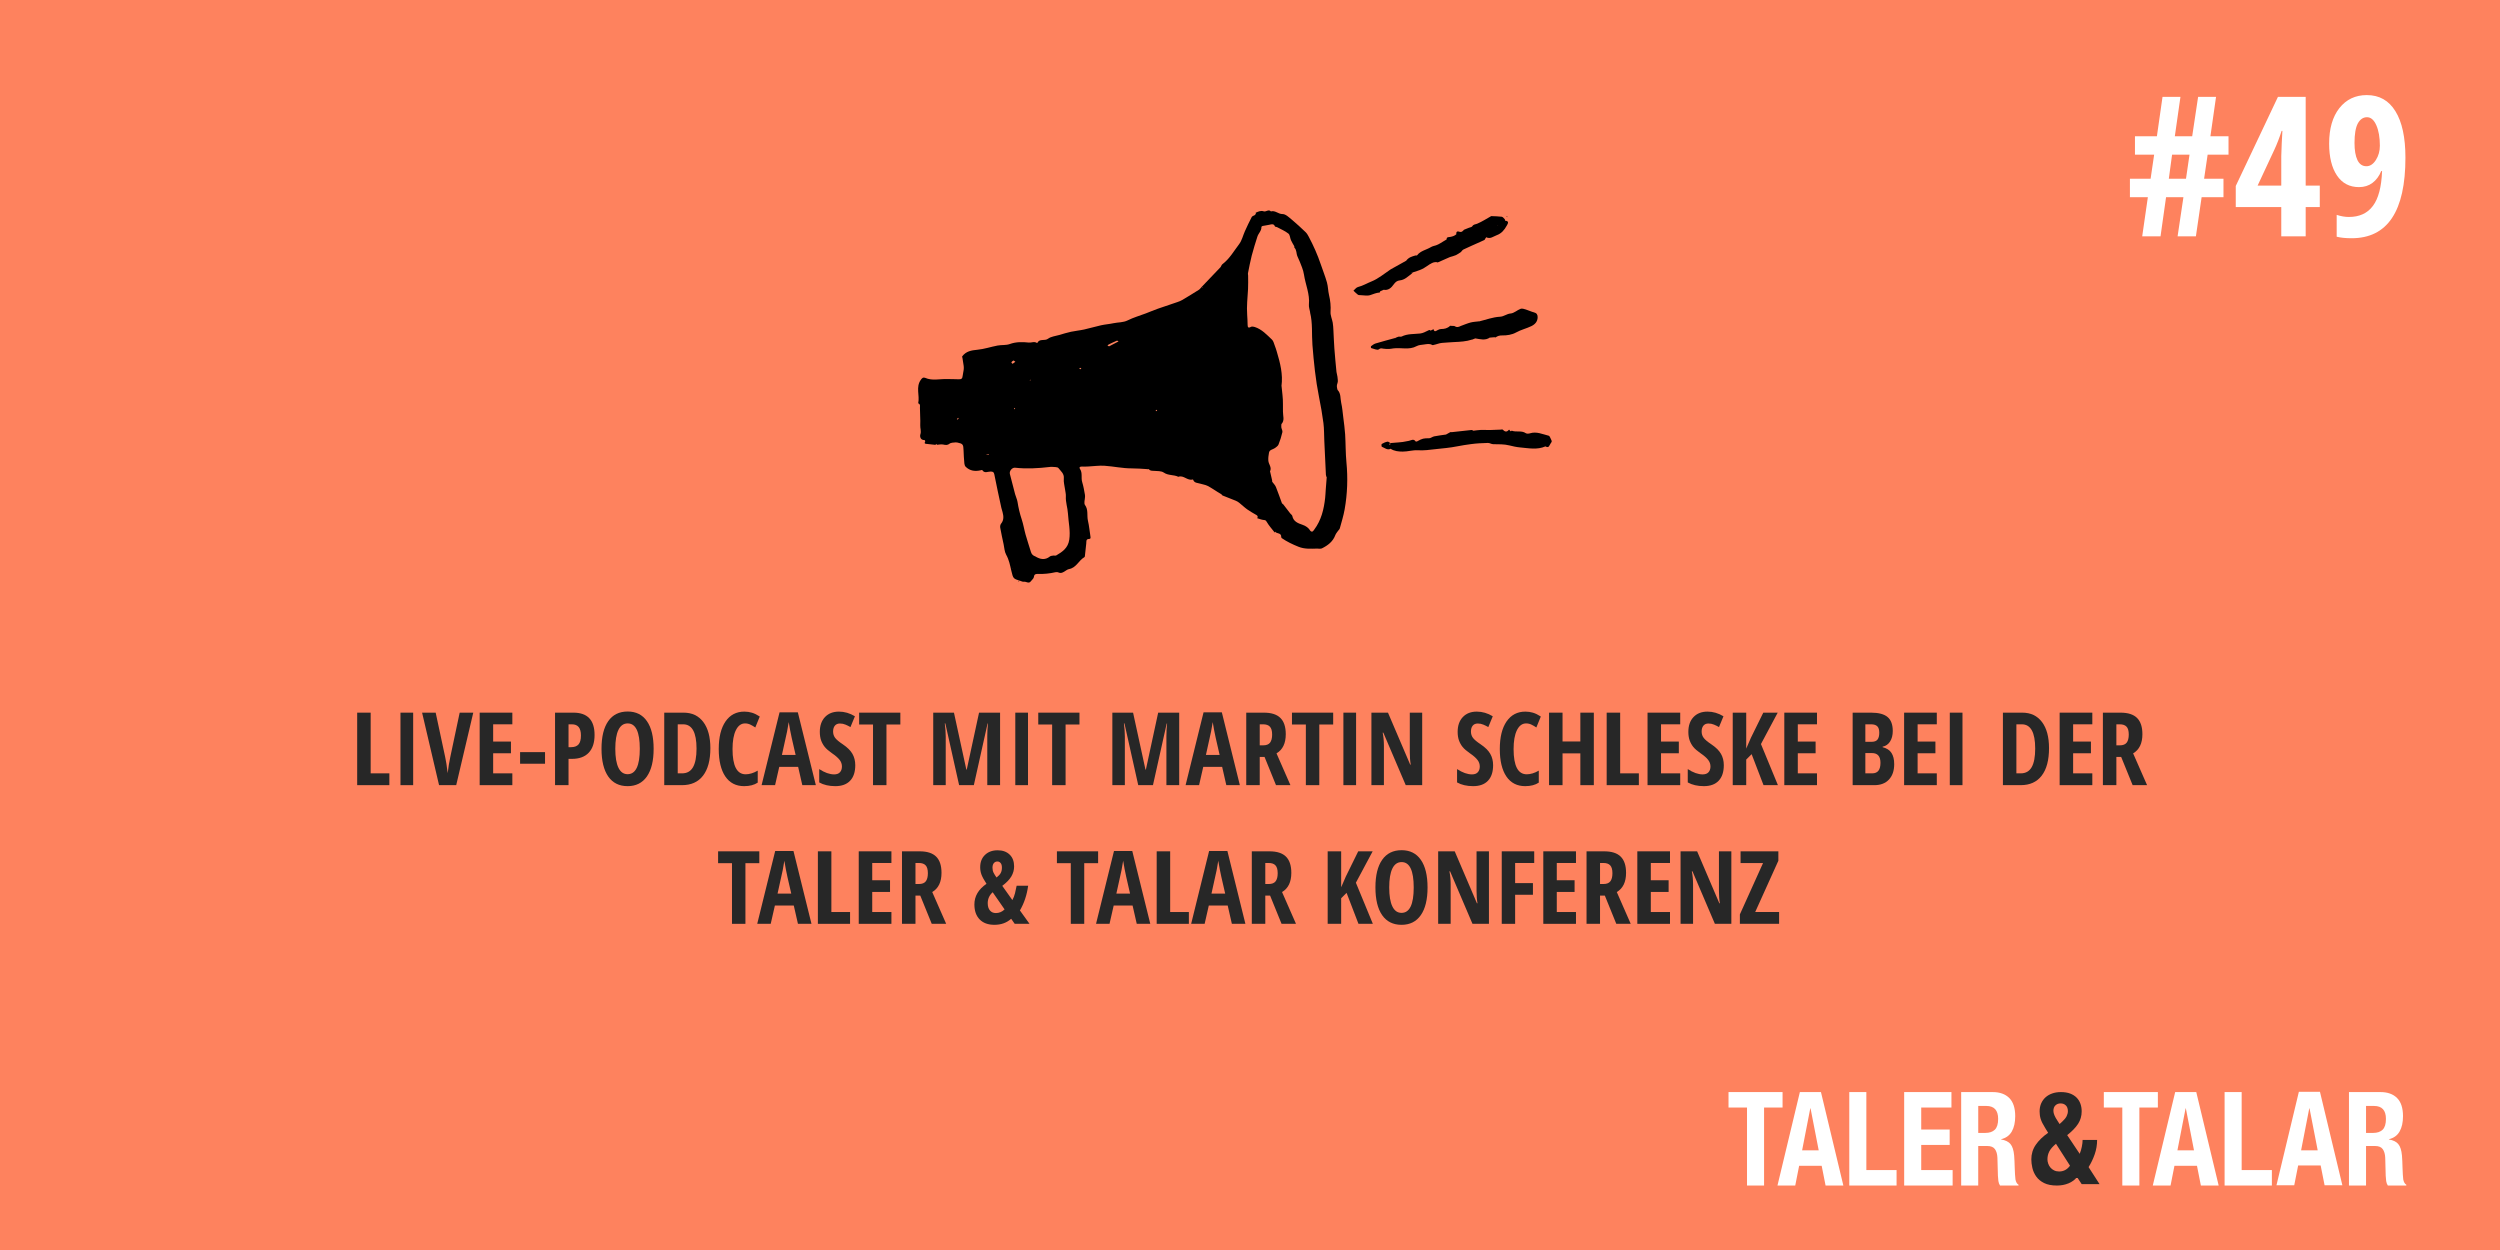 <svg width="1280" height="640" viewBox="0 0 1280 640" fill="none" xmlns="http://www.w3.org/2000/svg">
<rect width="1280" height="640" fill="#FE825E"/>
<g clip-path="url(#clip0_911_81)">
<mask id="mask0_911_81" style="mask-type:luminance" maskUnits="userSpaceOnUse" x="453" y="62" width="374" height="276">
<path d="M453 62H826.627V337.404H453V62Z" fill="white"/>
</mask>
<g mask="url(#mask0_911_81)">
<path d="M527.838 297.56C527.705 297.509 527.571 297.459 527.437 297.409C527.554 297.477 527.671 297.547 527.787 297.616C528.335 296.885 529.257 296.2 529.351 295.416C529.534 293.896 530.373 293.828 531.499 293.86C534.474 293.945 537.41 293.663 540.314 292.988C540.821 292.869 541.47 292.883 541.922 293.103C543.041 293.649 543.933 293.229 544.859 292.697C545.679 292.227 546.469 291.52 547.35 291.365C551.061 290.715 552.279 286.948 555.163 285.3C555.305 285.22 555.427 284.999 555.447 284.829C555.705 282.617 555.973 280.405 556.169 278.187C556.259 277.165 555.966 275.988 557.573 275.949C558.366 275.931 558.435 275.5 558.322 274.812C557.877 272.081 557.665 269.299 557.027 266.616C556.39 263.933 557.362 260.969 555.461 258.489C555.058 257.963 555.317 256.929 555.271 256.129C555.235 256.279 555.199 256.428 555.163 256.576C555.221 256.447 555.279 256.316 555.338 256.187C555.402 255.251 555.645 254.285 555.495 253.385C555.13 251.167 554.721 248.937 554.071 246.789C553.409 244.597 554.365 242.197 552.953 240.091C552.333 239.167 553.082 238.82 554.069 238.881C555.157 238.949 556.257 238.885 557.349 238.833C560.057 238.704 562.779 238.287 565.465 238.463C570.123 238.769 574.758 239.824 579.401 239.807C582.143 239.797 584.83 240.043 587.541 240.204L587.529 240.255C587.763 240.239 587.998 240.221 588.231 240.205L588.206 240.153C588.787 241.133 589.723 240.993 590.682 241.071C592.443 241.213 594.55 241.049 595.857 241.957C598.198 243.581 600.969 242.949 603.294 244.12C606.031 243.092 607.993 246.324 610.702 245.475C610.747 245.46 610.874 245.567 610.898 245.639C611.491 247.385 613.166 247.197 614.483 247.624C615.745 248.032 617.126 248.181 618.286 248.773C620.153 249.725 621.881 250.948 623.667 252.056L623.613 252.007C624.219 252.373 624.826 252.741 625.431 253.108L625.375 253.056C625.558 253.273 625.698 253.595 625.931 253.689C628.165 254.593 630.422 255.437 632.651 256.349C633.295 256.613 633.923 256.977 634.469 257.411C635.857 258.515 637.129 259.776 638.569 260.801C640.085 261.881 641.734 262.779 643.345 263.723C644.133 264.185 644.018 264.756 643.665 265.403L643.729 265.332C644.825 265.649 645.906 266.132 647.022 266.231C647.835 266.303 648.091 266.373 648.569 267.204C649.693 269.164 651.274 270.863 652.671 272.667L652.633 272.723C652.707 272.552 652.783 272.383 652.858 272.212C653.647 273.395 656.089 272.657 655.981 274.903C655.97 275.112 656.117 275.416 656.289 275.536C658.953 277.381 661.846 278.741 664.862 279.951C667.987 281.204 671.135 280.947 674.322 280.876C675.159 280.857 676.129 281.103 676.811 280.767C679.831 279.276 682.449 277.32 683.69 273.969C683.97 273.215 684.549 272.569 685.011 271.888C685.323 271.425 685.841 271.035 685.978 270.533C686.866 267.289 687.885 264.061 688.466 260.759C689.87 252.791 690.149 244.771 689.373 236.689C688.918 231.953 689.007 227.168 688.714 222.413C688.535 219.516 688.117 216.632 687.762 213.747C687.453 211.231 687.253 208.683 686.69 206.221C686.182 203.988 686.653 201.436 684.786 199.587L684.766 199.757L684.822 199.653C684.515 198.515 684.241 197.48 684.773 196.212C685.171 195.263 684.875 193.991 684.773 192.873C684.697 192.039 684.353 191.229 684.271 190.395C683.882 186.399 683.494 182.401 683.195 178.399C682.965 175.305 682.881 172.203 682.705 169.105C682.63 167.803 682.578 166.487 682.354 165.205C682.026 163.347 681.121 161.487 681.237 159.676C681.429 156.703 681.139 153.876 680.453 151.007C679.953 148.915 679.981 146.687 679.401 144.625C678.518 141.493 677.291 138.46 676.247 135.373C674.586 130.457 672.49 125.731 670.05 121.157C669.615 120.341 669.129 119.493 668.47 118.865C666.162 116.667 663.837 114.473 661.379 112.445C659.946 111.265 658.238 109.581 656.673 109.6C654.442 109.629 652.897 107.585 650.705 108.244C649.483 106.949 648.223 108.62 647.005 108.199C645.545 107.695 644.297 108.303 643.03 108.871L642.93 108.831C642.95 109.065 642.971 109.299 642.991 109.533L643.035 109.463C642.834 109.689 642.634 109.917 642.434 110.144L642.495 110.117C641.945 110.441 641.137 110.631 640.885 111.112C639.635 113.493 638.499 115.937 637.389 118.389C636.389 120.596 635.862 123.139 634.434 125.004C631.741 128.528 629.545 132.509 625.893 135.257C625.473 135.573 625.286 136.196 624.991 136.677L625.021 136.744L625.067 136.625C621.794 140.053 618.521 143.481 615.247 146.909C615.407 147.036 615.567 147.163 615.727 147.289C615.669 147.347 615.61 147.405 615.551 147.463C615.469 147.26 615.385 147.057 615.302 146.855C614.803 147.376 614.383 148.023 613.793 148.397C610.993 150.175 608.159 151.899 605.307 153.591C604.549 154.041 603.699 154.363 602.861 154.652C599.538 155.797 596.189 156.871 592.875 158.043C590.775 158.787 588.726 159.675 586.641 160.467C583.554 161.639 580.337 162.547 577.399 164.015C575.022 165.204 572.522 164.964 570.105 165.485C568.014 165.937 565.854 166.08 563.765 166.54C560.837 167.184 557.962 168.068 555.034 168.713C552.83 169.199 550.559 169.385 548.353 169.864C546.277 170.315 544.239 170.948 542.197 171.547C540.294 172.104 538.086 172.297 536.599 173.424C534.875 174.732 532.25 173.201 531.122 175.564C531.105 175.601 530.923 175.612 530.862 175.571C529.518 174.665 528.103 175.545 526.761 175.397C523.431 175.033 520.235 174.981 516.974 176.159C515.074 176.844 512.838 176.527 510.801 176.909C507.313 177.564 503.894 178.751 500.387 179.077C497.338 179.361 494.65 179.832 492.707 182.387L492.645 182.368C492.657 182.595 492.669 182.823 492.682 183.051L492.741 183.024C492.97 184.489 493.231 185.952 493.417 187.424C493.497 188.061 493.479 188.725 493.403 189.365C493.293 190.287 493.033 191.193 492.935 192.116C492.741 193.977 492.323 194.285 490.383 194.179C488.529 194.077 486.665 194.137 484.807 194.079C481.098 193.96 477.331 195.061 473.686 193.459C472.702 193.027 472.111 193.54 471.438 194.497C468.787 198.263 470.963 202.459 470.137 206.357C470.122 206.425 470.205 206.563 470.275 206.593C471.311 207.053 471.01 207.868 471.006 208.739C470.995 211.74 471.303 214.749 471.167 217.741C471.097 219.288 471.779 220.743 471.221 222.419C470.905 223.367 471.174 225.424 473.37 225.309C473.479 225.304 473.789 225.892 473.707 226.033C473.005 227.261 473.838 227.223 474.658 227.297C476.131 227.433 477.601 227.619 479.073 227.783L478.986 227.695C479.13 227.549 479.273 227.403 479.417 227.257C479.499 227.392 479.582 227.525 479.665 227.66L479.586 227.757C480.703 227.685 481.875 227.369 482.922 227.604C484.165 227.883 485.163 228.024 486.226 227.129C486.681 226.745 487.459 226.745 488.091 226.569L488.071 226.615C488.302 226.605 488.533 226.596 488.763 226.585L488.738 226.521C489.209 226.533 489.693 226.479 490.146 226.571C492.99 227.155 493.249 227.547 493.337 230.543C493.402 232.789 493.554 235.035 493.753 237.272C493.806 237.863 494.018 238.58 494.418 238.975C496.522 241.051 499.099 241.44 501.901 240.831C502.245 240.756 502.834 240.555 502.902 240.664C504.074 242.547 505.801 241.384 507.257 241.433C508.379 241.472 508.857 241.659 509.099 242.916C510.206 248.639 511.473 254.331 512.698 260.031C512.855 260.764 513.117 261.473 513.31 262.199C513.859 264.277 514.058 266.275 512.542 268.136C512.15 268.617 511.997 269.509 512.109 270.147C512.615 273.005 513.245 275.843 513.853 278.683C514.238 280.477 514.295 282.469 515.158 284.004C516.634 286.631 517.159 289.447 517.815 292.283C518.729 296.228 518.842 296.296 522.145 297.345L522.093 297.288C522.806 297.495 523.566 297.967 524.223 297.852C525.431 297.64 526.774 299.092 527.838 297.56ZM686.331 250.836C686.294 250.883 686.257 250.929 686.218 250.976C686.241 250.955 686.262 250.933 686.283 250.911L686.47 250.869L686.331 250.836ZM473.434 208.479C473.383 208.635 473.334 208.791 473.283 208.948C473.363 208.817 473.443 208.688 473.522 208.557L473.575 208.404L473.434 208.479ZM472.115 206.753L472.098 206.893C472.147 206.937 472.198 206.98 472.247 207.023C472.222 206.989 472.195 206.957 472.169 206.924L472.115 206.753ZM529.287 185.159L529.415 185.028C529.59 184.824 529.766 184.621 529.941 184.417C529.97 184.355 529.999 184.292 530.029 184.229C529.981 184.271 529.934 184.312 529.886 184.353C529.718 184.568 529.55 184.783 529.381 184.996L529.287 185.159ZM504.373 233.207L504.434 233.073C505.027 232.869 505.621 232.665 506.214 232.461C506.229 232.593 506.242 232.725 506.257 232.857C505.647 232.904 505.038 232.951 504.429 232.997L504.373 233.207ZM572.782 174.764C571.177 175.612 569.582 176.484 567.95 177.279C567.746 177.379 567.347 177.079 567.038 176.964C567.227 176.767 567.381 176.497 567.611 176.384C569.011 175.699 570.418 175.021 571.854 174.419C572.055 174.335 572.434 174.676 572.73 174.82L572.879 174.915L572.782 174.764ZM529.99 285.009L530.155 284.907C528.991 284.545 528.207 283.84 527.843 282.625C526.957 279.665 525.95 276.739 525.111 273.764C524.371 271.147 523.966 268.424 523.098 265.853C522.117 262.947 521.451 260.004 520.973 256.985C520.757 255.624 520.087 254.341 519.727 252.996C518.809 249.564 517.963 246.112 517.057 242.676C516.673 241.216 518.181 239.305 519.71 239.472C525.63 240.121 531.525 239.788 537.415 239.096C537.791 239.052 538.181 238.977 538.55 239.027C539.718 239.185 541.421 238.987 541.935 239.668C543.11 241.22 544.946 242.485 544.674 245.008C544.481 246.809 545.065 248.695 545.301 250.543C545.454 251.737 545.79 252.943 545.718 254.123C545.535 257.123 546.626 259.937 546.789 262.891C547.037 267.372 548.139 271.757 547.459 276.352C546.833 280.584 543.967 282.532 540.777 284.389C540.429 284.592 539.857 284.372 539.403 284.444C538.774 284.543 538.015 284.552 537.562 284.913C535.033 286.928 532.575 286.388 530.09 284.897L529.99 285.009ZM656.153 197.631C656.111 197.676 656.07 197.72 656.029 197.765C656.057 197.745 656.086 197.724 656.114 197.704C656.95 191.619 655.446 185.848 653.738 180.108C653.415 179.025 653.071 177.944 652.661 176.893C652.254 175.852 651.998 174.587 651.245 173.879C648.583 171.38 646.078 168.6 642.447 167.424C641.841 167.228 640.989 167.063 640.51 167.337C639.094 168.144 638.805 167.58 638.777 166.271C638.739 164.589 638.682 162.905 638.557 161.228C638.226 156.823 638.742 152.452 638.994 148.068C639.127 145.733 639.037 143.387 639.035 141.044C639.035 140.679 638.879 140.295 638.949 139.949C639.565 136.923 640.109 133.875 640.882 130.888C641.733 127.603 642.77 124.364 643.793 121.125C644.325 119.445 645.929 118.205 645.845 116.24C645.837 116.061 646.202 115.747 646.435 115.699C647.607 115.455 648.807 115.335 649.973 115.064C651.117 114.797 652.191 114.435 652.785 115.953C652.865 116.161 653.49 116.109 653.809 116.279C655.794 117.341 657.922 118.231 659.669 119.601C660.485 120.241 660.483 121.864 660.982 122.984C661.459 124.057 662.103 125.055 662.674 126.087C662.685 126.313 662.695 126.541 662.705 126.769C664.001 128.003 663.625 129.827 664.303 131.292C665.169 133.156 665.951 135.065 666.665 136.993C667.101 138.171 667.461 139.401 667.645 140.64C668.405 145.728 670.694 150.548 670.166 155.876C670.031 157.224 670.583 158.64 670.821 160.024L670.785 159.917L670.747 159.973C672.153 165.447 671.531 171.073 671.969 176.621C672.673 185.551 673.567 194.439 675.331 203.233C676.217 207.653 677.015 212.1 677.59 216.568C677.979 219.599 677.906 222.689 678.046 225.752C678.31 231.536 678.567 237.321 678.863 243.104C678.89 243.631 679.179 244.144 679.347 244.663L679.205 244.584L679.255 244.631C679.093 246.693 678.926 248.755 678.77 250.817C678.667 252.189 678.627 253.568 678.478 254.935C677.835 260.765 676.486 266.363 672.882 271.172C672.399 271.815 671.917 272.739 670.895 271.796L670.795 271.928L670.946 271.844C670.001 270.232 668.646 269.292 666.83 268.673C664.585 267.909 662.221 267.037 661.662 264.165C661.57 263.689 660.954 263.327 660.611 262.888C659.414 261.351 658.23 259.803 657.042 258.26L657.101 258.311C656.83 258.059 656.425 257.856 656.309 257.545C655.278 254.812 654.371 252.028 653.265 249.327C652.862 248.345 652.013 247.545 651.367 246.661C651.355 246.425 651.343 246.189 651.33 245.953C650.998 244.511 650.666 243.069 650.331 241.628C650.31 241.536 650.21 241.423 650.238 241.367C651.305 239.32 649.535 237.727 649.39 235.896C649.282 234.527 649.477 233.105 649.733 231.744C650.023 230.191 651.666 230.179 652.69 229.451C653.414 228.936 654.295 228.353 654.601 227.597C655.426 225.548 656.086 223.415 656.586 221.261C656.753 220.544 656.174 219.676 656.046 218.86C655.958 218.295 656.059 217.7 656.077 217.119L656.057 217.176C657.902 215.245 656.826 212.881 656.874 210.735C656.903 209.457 656.839 208.173 656.865 206.879C656.929 203.801 656.426 200.713 656.153 197.631ZM519.862 185.219C519.245 185.688 518.847 186.033 518.394 186.279C518.345 186.305 517.749 185.596 517.809 185.508C518.073 185.131 518.449 184.78 518.863 184.587C519.017 184.516 519.383 184.903 519.862 185.219ZM592.079 209.776C592.262 209.944 592.37 210.043 592.478 210.143C592.353 210.265 592.245 210.445 592.095 210.493C591.973 210.533 591.798 210.417 591.647 210.371C591.787 210.177 591.927 209.985 592.079 209.776ZM490.274 214.849C490.139 214.748 490.027 214.665 489.915 214.583C490.129 214.36 490.342 214.139 490.555 213.916C490.655 214.045 490.863 214.257 490.838 214.291C490.678 214.5 490.466 214.669 490.274 214.849ZM553.002 188.309C553.201 188.401 553.426 188.505 553.651 188.611C553.489 188.768 553.325 189.055 553.163 189.052C552.967 189.049 552.774 188.805 552.578 188.665C552.702 188.561 552.825 188.459 553.002 188.309ZM519.481 208.823C519.578 208.949 519.749 209.075 519.75 209.201C519.751 209.323 519.574 209.444 519.475 209.565C519.379 209.441 519.207 209.316 519.209 209.195C519.21 209.069 519.382 208.947 519.481 208.823ZM527.807 194.599C527.661 194.664 527.519 194.745 527.366 194.784C527.326 194.793 527.253 194.672 527.194 194.611C527.338 194.547 527.478 194.467 527.629 194.431C527.673 194.421 527.747 194.54 527.807 194.599ZM518.642 290.809L518.63 290.992L518.455 290.888L518.642 290.809Z" fill="black"/>
<path d="M711.987 137.937C708.77 140.076 705.734 142.701 702.215 144.098C699.913 145.012 697.739 146.361 695.266 146.958C694.402 147.168 693.73 148.176 692.969 148.82C693.711 149.512 694.41 150.265 695.219 150.869C695.557 151.121 696.13 151.112 696.599 151.124C698.289 151.168 700.126 151.59 701.631 151.073C703.205 150.532 704.698 149.889 706.381 149.773C706.502 149.765 706.591 149.308 706.695 149.06L706.646 148.961L706.685 149.14C707.249 148.892 707.814 148.644 708.379 148.396L708.455 148.221L708.346 148.346C710.849 148.858 712.395 147.284 713.603 145.577C714.445 144.388 715.365 143.689 716.709 143.556C719.25 143.305 720.882 141.508 722.775 140.146L722.867 140.174C722.849 139.95 722.829 139.726 722.81 139.501L722.738 139.553C722.977 139.549 723.214 139.545 723.453 139.54L723.414 139.449C724.971 138.904 726.593 138.493 728.066 137.776C729.55 137.053 730.885 136.025 732.286 135.13L732.169 135.026L732.285 135.186C733.457 134.441 734.677 133.913 736.107 134.353L736.043 134.402C738.145 133.474 740.246 132.548 742.349 131.621L742.31 131.629C743.359 131.302 744.449 131.066 745.445 130.621C746.343 130.22 747.138 129.586 747.979 129.056L747.873 129.068L747.931 129.124C748.375 128.656 748.735 128.009 749.279 127.749C752.126 126.394 755.021 125.14 757.897 123.846C758.649 123.508 759.395 123.158 760.143 122.813L760.111 122.757C760.395 122.309 760.887 121.45 760.933 121.473C763.039 122.54 764.579 121.053 766.338 120.414C768.785 119.528 770.265 117.702 771.43 115.572C771.962 114.601 772.985 113.186 770.609 112.986C770.538 112.98 770.599 112.402 770.443 112.244C769.966 111.76 769.455 111.048 768.883 110.969C767.122 110.726 765.327 110.738 763.545 110.652L763.605 110.586C761.189 111.938 758.849 113.474 756.313 114.544C755.41 114.924 754.429 114.805 753.799 115.866C753.539 116.305 752.669 116.381 752.075 116.621C751.238 116.96 750.399 117.298 749.562 117.637L749.711 117.657L749.614 117.572C748.925 118.316 748.437 119.1 747.039 118.608C745.919 118.214 745.513 118.841 745.629 120.03L745.725 119.994L745.547 120.014C744.794 120.705 743.811 121.068 742.455 121.316C741.699 121.453 740.598 121.237 740.669 122.586C740.709 122.63 740.747 122.674 740.786 122.718C740.761 122.666 740.734 122.616 740.709 122.565C740.329 122.797 739.95 123.029 739.57 123.262C739.741 123.453 739.91 123.644 740.079 123.833L740.246 123.852L740.15 123.8C739.975 123.604 739.799 123.408 739.625 123.212C738.173 124.038 736.794 125.085 735.238 125.608C734.349 125.906 733.51 125.988 732.593 126.544C730.254 127.96 727.327 128.37 725.523 130.744C725.415 130.886 724.97 130.73 724.707 130.805C722.911 131.312 721.207 131.765 719.954 133.5M766.817 115.208L767.013 115.217L766.905 115.405L766.817 115.208Z" fill="black"/>
<path d="M755.33 173.262C754.778 173.478 754.226 173.694 753.674 173.91L753.73 173.847C750.701 174.846 747.578 175.014 744.41 175.142C742.367 175.224 740.319 175.443 738.283 175.566C736.981 175.644 735.421 176.351 733.934 176.627L733.951 176.663C733.717 176.668 733.482 176.675 733.247 176.682L733.263 176.63C731.906 175.794 730.451 176.22 729.05 176.388C727.773 176.542 726.374 176.638 725.286 177.232C721.455 179.324 717.358 177.856 713.426 178.376C712.699 178.472 711.974 178.646 711.246 178.66C710.235 178.68 709.206 178.675 708.211 178.511C707.363 178.372 706.858 178.123 705.909 178.891C705.225 179.444 703.329 178.526 701.99 178.194C701.902 178.172 701.818 177.372 701.974 177.255C702.689 176.719 703.434 176.115 704.267 175.864C707.59 174.863 710.95 173.983 714.295 173.059C714.311 173.142 714.307 173.236 714.35 173.302C714.374 173.338 714.473 173.327 714.538 173.336C714.441 173.262 714.343 173.187 714.246 173.114C714.823 172.862 715.382 172.53 715.985 172.384C716.514 172.259 717.186 172.531 717.635 172.307C720.671 170.79 723.973 171.126 727.179 170.746C728.531 170.586 729.845 169.882 731.101 169.27C731.686 168.984 732.075 168.71 732.511 169.367L732.358 169.354L732.435 169.307C732.946 169.05 733.455 168.792 733.966 168.535C734.39 170.306 735.294 169.395 736.166 168.962C736.662 168.716 737.226 168.463 737.759 168.463C739.505 168.466 741.073 168.128 742.391 166.868C742.602 166.668 743.214 166.89 743.639 166.915C743.593 167.054 743.545 167.192 743.497 167.331C743.521 167.17 743.545 167.008 743.569 166.847C744.019 166.907 744.558 166.83 744.902 167.052C746.065 167.802 747.065 167.327 748.091 166.807L748.201 166.828L748.017 166.858C749.661 166.264 751.274 165.555 752.958 165.115C754.355 164.751 755.837 164.706 757.282 164.519L757.229 164.582C760.809 163.714 764.363 162.35 767.978 162.167C770.078 162.06 771.423 160.659 773.426 160.51C775.181 160.378 776.782 158.774 778.559 158.107C779.295 157.831 780.343 158.195 781.194 158.451C782.611 158.878 783.954 159.575 785.385 159.928C786.753 160.266 787.274 161.064 787.275 162.342C787.279 164.499 786.074 165.988 784.113 166.951C781.543 168.211 778.742 168.81 776.191 170.24C774.174 171.372 771.519 171.783 769.162 171.739C767.711 171.711 766.761 172.027 765.721 172.763C765.622 172.832 765.371 172.686 765.191 172.64L765.063 172.628L765.278 172.65C764.455 172.718 763.633 172.784 762.81 172.852L762.711 172.779L762.866 172.78C760.437 174.503 757.847 173.635 755.287 173.25C755.35 173.226 755.411 173.202 755.474 173.179C755.426 173.206 755.378 173.234 755.33 173.262Z" fill="black"/>
<path d="M712.121 229.728C710.313 230.693 708.974 229.288 707.491 228.733C707.309 228.665 707.242 227.437 707.455 227.312C708.355 226.781 709.354 226.324 710.373 226.13C710.841 226.041 711.437 226.62 711.974 226.896C711.713 227.05 711.451 227.204 711.19 227.357C711.369 227.497 711.547 227.636 711.725 227.776C711.787 227.465 711.851 227.154 711.914 226.844C713.278 226.734 714.642 226.63 716.005 226.516C716.734 226.453 717.467 226.406 718.189 226.294C719.257 226.128 720.318 225.926 721.377 225.709C722.547 225.468 723.767 224.456 724.797 226.014C724.873 226.129 725.351 226.108 725.553 225.993C728.239 224.464 729.077 224.352 731.619 224.404C732.499 224.422 733.365 223.6 734.287 223.416C736.262 223.021 738.27 222.793 740.265 222.497C740.315 222.528 740.367 222.558 740.419 222.589C740.347 222.582 740.275 222.576 740.203 222.568C740.953 222.152 741.702 221.734 742.451 221.317L742.427 221.26C742.658 221.248 742.889 221.236 743.118 221.224L743.101 221.285C746.538 220.901 749.973 220.504 753.414 220.16C753.745 220.126 754.107 220.433 754.455 220.582C754.414 220.605 754.371 220.628 754.329 220.65C754.374 220.608 754.419 220.566 754.465 220.524C755.657 220.39 756.846 220.181 758.041 220.141C759.707 220.086 761.378 220.192 763.046 220.165C764.807 220.137 766.567 220.033 768.329 219.964C768.685 219.95 769.191 219.785 769.371 219.958C770.407 220.949 771.322 221.5 772.514 220.097C772.941 219.594 773.146 221.518 773.978 220.497C776.287 221.424 778.958 220.253 781.207 221.79C781.707 222.132 782.675 222.07 783.323 221.865C786.723 220.789 789.791 222.33 792.926 223.084C793.537 223.23 793.858 224.569 794.315 225.357C794.717 226.046 794.362 226.397 793.939 227.013C793.231 228.046 793.106 229.61 791.269 228.548C787.021 230.425 782.639 229.465 778.305 229.084C776.459 228.921 774.621 228.512 772.818 228.057C770.075 227.366 767.301 227.47 764.518 227.425C763.611 227.412 762.706 226.762 761.81 226.785C758.897 226.857 755.935 227 753.101 227.393C750.787 227.716 748.41 228.052 746.123 228.518C742.466 229.265 738.814 229.542 735.137 229.95C732.061 230.293 729.065 230.741 725.926 230.538C723.367 230.373 720.755 231.237 718.17 231.218C716.097 231.204 713.913 231.029 712.051 229.8C712.049 229.725 712.061 229.644 712.035 229.576C712.021 229.536 711.947 229.518 711.899 229.49C711.974 229.569 712.047 229.649 712.121 229.728Z" fill="black"/>
<path d="M522.091 297.288C521.903 297.448 521.715 297.61 521.527 297.77C521.471 297.664 521.415 297.559 521.359 297.454C521.621 297.418 521.882 297.383 522.145 297.347L522.091 297.288Z" fill="black"/>
<path d="M771.844 111.007C771.793 111.065 771.716 111.178 771.694 111.167C771.556 111.105 771.428 111.014 771.297 110.933C771.345 110.87 771.425 110.749 771.438 110.755C771.578 110.827 771.71 110.919 771.844 111.007Z" fill="black"/>
<path d="M736.043 134.402C736.147 134.394 736.252 134.388 736.356 134.38C736.274 134.37 736.191 134.362 736.108 134.353L736.043 134.402Z" fill="black"/>
<path d="M760.111 122.756C760.183 122.798 760.255 122.839 760.327 122.879L760.295 122.707C760.245 122.742 760.194 122.778 760.143 122.812L760.111 122.756Z" fill="black"/>
<path d="M742.311 131.628C742.368 131.682 742.425 131.734 742.483 131.787C742.439 131.731 742.393 131.675 742.348 131.619L742.311 131.628Z" fill="black"/>
<path d="M723.412 139.449C723.199 139.682 722.987 139.914 722.774 140.148L722.866 140.176C722.847 139.95 722.827 139.726 722.808 139.502L722.736 139.554C722.975 139.549 723.212 139.545 723.451 139.541L723.412 139.449Z" fill="black"/>
<path d="M757.28 164.519C757.201 164.515 757.121 164.511 757.041 164.506C757.104 164.531 757.165 164.557 757.228 164.582L757.28 164.519Z" fill="black"/>
<path d="M492.741 183.024C492.73 182.812 492.718 182.599 492.707 182.387L492.645 182.368C492.657 182.596 492.67 182.823 492.682 183.051L492.741 183.024Z" fill="black"/>
</g>
</g>
<path d="M182.875 402V364.879H189.781V395.957H199.354V402H182.875Z" fill="#272727"/>
<path d="M205.041 402V364.879H211.541V402H205.041Z" fill="#272727"/>
<path d="M235.357 364.879H242.314L233.58 402H224.795L216.111 364.879H223.068L227.918 387.553C228.358 389.482 228.79 392.25 229.213 395.855C229.568 392.792 230.017 390.024 230.559 387.553L235.357 364.879Z" fill="#272727"/>
<path d="M262.322 402H245.59V364.879H262.322V370.846H252.496V379.682H261.611V385.674H252.496V395.957H262.322V402Z" fill="#272727"/>
<path d="M266.283 391.031V385.09H279.055V391.031H266.283Z" fill="#272727"/>
<path d="M304.42 376.305C304.42 380.249 303.421 383.279 301.424 385.395C299.443 387.493 296.574 388.543 292.816 388.543H291.09V402H284.184V364.879H293.604C300.814 364.879 304.42 368.688 304.42 376.305ZM291.09 382.551H292.41C294.103 382.551 295.364 382.085 296.193 381.154C297.023 380.223 297.438 378.7 297.438 376.584C297.438 374.637 297.057 373.199 296.295 372.268C295.533 371.32 294.357 370.846 292.766 370.846H291.09V382.551Z" fill="#272727"/>
<path d="M334.66 383.389C334.66 389.533 333.509 394.256 331.207 397.557C328.905 400.857 325.613 402.508 321.33 402.508C317.031 402.508 313.73 400.866 311.428 397.582C309.126 394.281 307.975 389.533 307.975 383.338C307.975 377.193 309.126 372.488 311.428 369.221C313.73 365.937 317.048 364.295 321.381 364.295C325.663 364.295 328.947 365.945 331.232 369.246C333.518 372.53 334.66 377.244 334.66 383.389ZM315.033 383.389C315.033 387.62 315.566 390.845 316.633 393.062C317.699 395.28 319.265 396.389 321.33 396.389C325.494 396.389 327.576 392.055 327.576 383.389C327.576 374.722 325.511 370.389 321.381 370.389C319.282 370.389 317.699 371.497 316.633 373.715C315.566 375.915 315.033 379.14 315.033 383.389Z" fill="#272727"/>
<path d="M363.707 383.084C363.707 389.212 362.454 393.9 359.949 397.15C357.461 400.383 353.872 402 349.184 402H340.094V364.879H350.021C354.338 364.879 357.698 366.479 360.102 369.678C362.505 372.86 363.707 377.329 363.707 383.084ZM356.623 383.287C356.623 374.993 354.338 370.846 349.768 370.846H347V395.957H349.234C351.757 395.957 353.618 394.908 354.82 392.809C356.022 390.693 356.623 387.519 356.623 383.287Z" fill="#272727"/>
<path d="M381.455 370.389C379.475 370.389 377.909 371.548 376.758 373.867C375.624 376.186 375.057 379.411 375.057 383.541C375.057 392.14 377.299 396.439 381.785 396.439C383.749 396.439 385.805 395.813 387.955 394.561V400.705C386.144 401.907 383.825 402.508 380.998 402.508C376.817 402.508 373.601 400.849 371.35 397.531C369.115 394.197 367.998 389.516 367.998 383.49C367.998 377.464 369.149 372.767 371.451 369.398C373.77 366.03 376.986 364.346 381.1 364.346C382.454 364.346 383.749 364.532 384.984 364.904C386.237 365.277 387.574 365.928 388.996 366.859L386.711 372.471C385.949 371.946 385.137 371.472 384.273 371.049C383.41 370.609 382.471 370.389 381.455 370.389Z" fill="#272727"/>
<path d="M410.781 402L408.648 392.631H398.975L396.842 402H389.936L399.127 364.727H408.496L417.713 402H410.781ZM407.354 386.512L405.373 377.879C405.255 377.354 404.984 376.042 404.561 373.943C404.154 371.827 403.909 370.414 403.824 369.703C403.604 371.159 403.325 372.767 402.986 374.527C402.648 376.271 401.768 380.266 400.346 386.512H407.354Z" fill="#272727"/>
<path d="M437.898 391.768C437.898 395.238 437.018 397.895 435.258 399.74C433.514 401.585 430.992 402.508 427.691 402.508C424.458 402.508 421.708 401.873 419.439 400.604V393.773C422.215 395.585 424.763 396.49 427.082 396.49C428.402 396.49 429.393 396.126 430.053 395.398C430.73 394.671 431.068 393.68 431.068 392.428C431.068 391.192 430.671 390.066 429.875 389.051C429.079 388.018 427.768 386.876 425.939 385.623C424.348 384.523 423.138 383.473 422.309 382.475C421.496 381.459 420.861 380.325 420.404 379.072C419.964 377.82 419.744 376.364 419.744 374.705C419.744 371.523 420.624 369.001 422.385 367.139C424.162 365.277 426.54 364.346 429.52 364.346C432.363 364.346 435.097 365.141 437.721 366.732L435.436 372.268C434.623 371.794 433.768 371.37 432.871 370.998C431.991 370.626 431.043 370.439 430.027 370.439C428.91 370.439 428.047 370.812 427.438 371.557C426.845 372.285 426.549 373.283 426.549 374.553C426.549 375.805 426.904 376.897 427.615 377.828C428.343 378.759 429.604 379.817 431.398 381.002C433.819 382.627 435.503 384.286 436.451 385.979C437.416 387.671 437.898 389.601 437.898 391.768Z" fill="#272727"/>
<path d="M453.869 402H446.988V370.947H439.879V364.879H460.979V370.947H453.869V402Z" fill="#272727"/>
<path d="M491.066 402L484.008 370.389H483.729C484.05 372.826 484.211 375.061 484.211 377.092V402H477.812V364.879H488.426L494.773 394.053H494.977L501.273 364.879H512.039V402H505.488V376.838C505.488 374.756 505.607 372.623 505.844 370.439H505.641L498.607 402H491.066Z" fill="#272727"/>
<path d="M519.834 402V364.879H526.334V402H519.834Z" fill="#272727"/>
<path d="M545.58 402H538.699V370.947H531.59V364.879H552.689V370.947H545.58V402Z" fill="#272727"/>
<path d="M582.777 402L575.719 370.389H575.439C575.761 372.826 575.922 375.061 575.922 377.092V402H569.523V364.879H580.137L586.484 394.053H586.688L592.984 364.879H603.75V402H597.199V376.838C597.199 374.756 597.318 372.623 597.555 370.439H597.352L590.318 402H582.777Z" fill="#272727"/>
<path d="M627.871 402L625.738 392.631H616.064L613.932 402H607.025L616.217 364.727H625.586L634.803 402H627.871ZM624.443 386.512L622.463 377.879C622.344 377.354 622.074 376.042 621.65 373.943C621.244 371.827 620.999 370.414 620.914 369.703C620.694 371.159 620.415 372.767 620.076 374.527C619.738 376.271 618.857 380.266 617.436 386.512H624.443Z" fill="#272727"/>
<path d="M644.984 387.553V402H638.078V364.879H647.117C650.943 364.879 653.761 365.785 655.572 367.596C657.4 369.407 658.314 372.174 658.314 375.898C658.314 380.587 656.732 383.863 653.566 385.725L660.701 402H653.312L647.447 387.553H644.984ZM644.984 381.611H646.762C648.387 381.611 649.555 381.154 650.266 380.24C650.977 379.309 651.332 377.93 651.332 376.102C651.332 374.206 650.951 372.86 650.189 372.064C649.445 371.252 648.285 370.846 646.711 370.846H644.984V381.611Z" fill="#272727"/>
<path d="M675.479 402H668.598V370.947H661.488V364.879H682.588V370.947H675.479V402Z" fill="#272727"/>
<path d="M687.818 402V364.879H694.318V402H687.818Z" fill="#272727"/>
<path d="M728.164 402H719.734L708.258 375.111H707.928C708.351 377.16 708.562 379.36 708.562 381.713V402H702.164V364.879H710.645L722.02 391.488H722.299C721.977 389.711 721.816 387.595 721.816 385.141V364.879H728.164V402Z" fill="#272727"/>
<path d="M764.473 391.768C764.473 395.238 763.592 397.895 761.832 399.74C760.089 401.585 757.566 402.508 754.266 402.508C751.033 402.508 748.282 401.873 746.014 400.604V393.773C748.79 395.585 751.337 396.49 753.656 396.49C754.977 396.49 755.967 396.126 756.627 395.398C757.304 394.671 757.643 393.68 757.643 392.428C757.643 391.192 757.245 390.066 756.449 389.051C755.654 388.018 754.342 386.876 752.514 385.623C750.923 384.523 749.712 383.473 748.883 382.475C748.07 381.459 747.436 380.325 746.979 379.072C746.538 377.82 746.318 376.364 746.318 374.705C746.318 371.523 747.199 369.001 748.959 367.139C750.736 365.277 753.115 364.346 756.094 364.346C758.938 364.346 761.671 365.141 764.295 366.732L762.01 372.268C761.197 371.794 760.342 371.37 759.445 370.998C758.565 370.626 757.617 370.439 756.602 370.439C755.484 370.439 754.621 370.812 754.012 371.557C753.419 372.285 753.123 373.283 753.123 374.553C753.123 375.805 753.479 376.897 754.189 377.828C754.917 378.759 756.178 379.817 757.973 381.002C760.393 382.627 762.077 384.286 763.025 385.979C763.99 387.671 764.473 389.601 764.473 391.768Z" fill="#272727"/>
<path d="M781.357 370.389C779.377 370.389 777.811 371.548 776.66 373.867C775.526 376.186 774.959 379.411 774.959 383.541C774.959 392.14 777.202 396.439 781.688 396.439C783.651 396.439 785.708 395.813 787.857 394.561V400.705C786.046 401.907 783.727 402.508 780.9 402.508C776.719 402.508 773.503 400.849 771.252 397.531C769.018 394.197 767.9 389.516 767.9 383.49C767.9 377.464 769.051 372.767 771.354 369.398C773.673 366.03 776.889 364.346 781.002 364.346C782.356 364.346 783.651 364.532 784.887 364.904C786.139 365.277 787.477 365.928 788.898 366.859L786.613 372.471C785.852 371.946 785.039 371.472 784.176 371.049C783.312 370.609 782.373 370.389 781.357 370.389Z" fill="#272727"/>
<path d="M816.041 402H809.135V385.725H800.02V402H793.113V364.879H800.02V379.631H809.135V364.879H816.041V402Z" fill="#272727"/>
<path d="M822.617 402V364.879H829.523V395.957H839.096V402H822.617Z" fill="#272727"/>
<path d="M860.271 402H843.539V364.879H860.271V370.846H850.445V379.682H859.561V385.674H850.445V395.957H860.271V402Z" fill="#272727"/>
<path d="M882.59 391.768C882.59 395.238 881.71 397.895 879.949 399.74C878.206 401.585 875.684 402.508 872.383 402.508C869.15 402.508 866.399 401.873 864.131 400.604V393.773C866.907 395.585 869.454 396.49 871.773 396.49C873.094 396.49 874.084 396.126 874.744 395.398C875.421 394.671 875.76 393.68 875.76 392.428C875.76 391.192 875.362 390.066 874.566 389.051C873.771 388.018 872.459 386.876 870.631 385.623C869.04 384.523 867.829 383.473 867 382.475C866.188 381.459 865.553 380.325 865.096 379.072C864.656 377.82 864.436 376.364 864.436 374.705C864.436 371.523 865.316 369.001 867.076 367.139C868.854 365.277 871.232 364.346 874.211 364.346C877.055 364.346 879.788 365.141 882.412 366.732L880.127 372.268C879.314 371.794 878.46 371.37 877.562 370.998C876.682 370.626 875.734 370.439 874.719 370.439C873.602 370.439 872.738 370.812 872.129 371.557C871.536 372.285 871.24 373.283 871.24 374.553C871.24 375.805 871.596 376.897 872.307 377.828C873.035 378.759 874.296 379.817 876.09 381.002C878.51 382.627 880.195 384.286 881.143 385.979C882.107 387.671 882.59 389.601 882.59 391.768Z" fill="#272727"/>
<path d="M910.291 402H902.928L896.834 386.131L894.066 388.898V402H887.16V364.879H894.066V383.287L896.479 377.727L902.801 364.879H910.189L901.607 380.951L910.291 402Z" fill="#272727"/>
<path d="M930.299 402H913.566V364.879H930.299V370.846H920.473V379.682H929.588V385.674H920.473V395.957H930.299V402Z" fill="#272727"/>
<path d="M948.555 364.879H958.025C961.885 364.879 964.695 365.632 966.455 367.139C968.215 368.628 969.096 371.007 969.096 374.273C969.096 376.423 968.63 378.226 967.699 379.682C966.768 381.12 965.499 381.992 963.891 382.297V382.551C965.99 383.076 967.505 384.057 968.436 385.496C969.367 386.935 969.832 388.848 969.832 391.234C969.832 394.603 968.926 397.243 967.115 399.156C965.321 401.052 962.858 402 959.727 402H948.555V364.879ZM955.055 379.809H958.229C959.684 379.809 960.708 379.419 961.301 378.641C961.893 377.862 962.189 376.702 962.189 375.162C962.189 373.622 961.851 372.521 961.174 371.861C960.497 371.184 959.43 370.846 957.975 370.846H955.055V379.809ZM955.055 385.572V395.957H958.533C959.972 395.957 961.038 395.517 961.732 394.637C962.443 393.757 962.799 392.394 962.799 390.549C962.799 387.231 961.343 385.572 958.432 385.572H955.055Z" fill="#272727"/>
<path d="M991.643 402H974.91V364.879H991.643V370.846H981.816V379.682H990.932V385.674H981.816V395.957H991.643V402Z" fill="#272727"/>
<path d="M998.295 402V364.879H1004.79V402H998.295Z" fill="#272727"/>
<path d="M1049.1 383.084C1049.1 389.212 1047.85 393.9 1045.34 397.15C1042.86 400.383 1039.27 402 1034.58 402H1025.49V364.879H1035.42C1039.73 364.879 1043.09 366.479 1045.5 369.678C1047.9 372.86 1049.1 377.329 1049.1 383.084ZM1042.02 383.287C1042.02 374.993 1039.73 370.846 1035.16 370.846H1032.39V395.957H1034.63C1037.15 395.957 1039.01 394.908 1040.21 392.809C1041.42 390.693 1042.02 387.519 1042.02 383.287Z" fill="#272727"/>
<path d="M1071.27 402H1054.54V364.879H1071.27V370.846H1061.44V379.682H1070.56V385.674H1061.44V395.957H1071.27V402Z" fill="#272727"/>
<path d="M1083.58 387.553V402H1076.68V364.879H1085.71C1089.54 364.879 1092.36 365.785 1094.17 367.596C1096 369.407 1096.91 372.174 1096.91 375.898C1096.91 380.587 1095.33 383.863 1092.16 385.725L1099.3 402H1091.91L1086.04 387.553H1083.58ZM1083.58 381.611H1085.36C1086.98 381.611 1088.15 381.154 1088.86 380.24C1089.57 379.309 1089.93 377.93 1089.93 376.102C1089.93 374.206 1089.55 372.86 1088.79 372.064C1088.04 371.252 1086.88 370.846 1085.31 370.846H1083.58V381.611Z" fill="#272727"/>
<path d="M381.658 473H374.777V441.947H367.668V435.879H388.768V441.947H381.658V473Z" fill="#272727"/>
<path d="M408.547 473L406.414 463.631H396.74L394.607 473H387.701L396.893 435.727H406.262L415.479 473H408.547ZM405.119 457.512L403.139 448.879C403.02 448.354 402.749 447.042 402.326 444.943C401.92 442.827 401.674 441.414 401.59 440.703C401.37 442.159 401.09 443.767 400.752 445.527C400.413 447.271 399.533 451.266 398.111 457.512H405.119Z" fill="#272727"/>
<path d="M418.754 473V435.879H425.66V466.957H435.232V473H418.754Z" fill="#272727"/>
<path d="M456.408 473H439.676V435.879H456.408V441.846H446.582V450.682H455.697V456.674H446.582V466.957H456.408V473Z" fill="#272727"/>
<path d="M468.723 458.553V473H461.816V435.879H470.855C474.681 435.879 477.499 436.785 479.311 438.596C481.139 440.407 482.053 443.174 482.053 446.898C482.053 451.587 480.47 454.863 477.305 456.725L484.439 473H477.051L471.186 458.553H468.723ZM468.723 452.611H470.5C472.125 452.611 473.293 452.154 474.004 451.24C474.715 450.309 475.07 448.93 475.07 447.102C475.07 445.206 474.689 443.86 473.928 443.064C473.183 442.252 472.023 441.846 470.449 441.846H468.723V452.611Z" fill="#272727"/>
<path d="M519.529 473L517.727 470.41C515.424 472.475 512.564 473.508 509.145 473.508C505.895 473.508 503.372 472.585 501.578 470.74C499.784 468.895 498.887 466.339 498.887 463.072C498.887 458.874 500.952 455.354 505.082 452.51C503.779 450.495 502.915 448.904 502.492 447.736C502.069 446.568 501.857 445.333 501.857 444.029C501.857 441.389 502.678 439.281 504.32 437.707C505.962 436.133 508.12 435.346 510.795 435.346C513.368 435.346 515.416 436.082 516.939 437.555C518.463 439.01 519.225 441.033 519.225 443.623C519.225 445.4 518.759 447.093 517.828 448.701C516.897 450.292 515.34 451.909 513.156 453.551L518.336 460.838C518.911 459.788 519.36 458.62 519.682 457.334C520.003 456.048 520.283 454.77 520.52 453.5H526.41C525.767 458.24 524.362 462.454 522.195 466.145L527.121 473H519.529ZM505.717 462.438C505.717 464.012 506.089 465.247 506.834 466.145C507.579 467.042 508.594 467.49 509.881 467.49C511.574 467.49 513.063 466.864 514.35 465.611L508.256 456.826C506.563 458.35 505.717 460.22 505.717 462.438ZM512.979 444.232C512.979 443.132 512.75 442.337 512.293 441.846C511.853 441.338 511.32 441.084 510.693 441.084C509.915 441.084 509.297 441.363 508.84 441.922C508.383 442.464 508.154 443.259 508.154 444.309C508.154 445.24 508.349 446.103 508.738 446.898C509.145 447.677 509.644 448.473 510.236 449.285C511.269 448.49 511.98 447.719 512.369 446.975C512.775 446.23 512.979 445.316 512.979 444.232Z" fill="#272727"/>
<path d="M555.127 473H548.246V441.947H541.137V435.879H562.236V441.947H555.127V473Z" fill="#272727"/>
<path d="M582.016 473L579.883 463.631H570.209L568.076 473H561.17L570.361 435.727H579.73L588.947 473H582.016ZM578.588 457.512L576.607 448.879C576.489 448.354 576.218 447.042 575.795 444.943C575.389 442.827 575.143 441.414 575.059 440.703C574.839 442.159 574.559 443.767 574.221 445.527C573.882 447.271 573.002 451.266 571.58 457.512H578.588Z" fill="#272727"/>
<path d="M592.223 473V435.879H599.129V466.957H608.701V473H592.223Z" fill="#272727"/>
<path d="M630.715 473L628.582 463.631H618.908L616.775 473H609.869L619.061 435.727H628.43L637.646 473H630.715ZM627.287 457.512L625.307 448.879C625.188 448.354 624.917 447.042 624.494 444.943C624.088 442.827 623.842 441.414 623.758 440.703C623.538 442.159 623.258 443.767 622.92 445.527C622.581 447.271 621.701 451.266 620.279 457.512H627.287Z" fill="#272727"/>
<path d="M647.828 458.553V473H640.922V435.879H649.961C653.786 435.879 656.605 436.785 658.416 438.596C660.244 440.407 661.158 443.174 661.158 446.898C661.158 451.587 659.576 454.863 656.41 456.725L663.545 473H656.156L650.291 458.553H647.828ZM647.828 452.611H649.605C651.23 452.611 652.398 452.154 653.109 451.24C653.82 450.309 654.176 448.93 654.176 447.102C654.176 445.206 653.795 443.86 653.033 443.064C652.288 442.252 651.129 441.846 649.555 441.846H647.828V452.611Z" fill="#272727"/>
<path d="M702.9 473H695.537L689.443 457.131L686.676 459.898V473H679.77V435.879H686.676V454.287L689.088 448.727L695.41 435.879H702.799L694.217 451.951L702.9 473Z" fill="#272727"/>
<path d="M730.906 454.389C730.906 460.533 729.755 465.256 727.453 468.557C725.151 471.857 721.859 473.508 717.576 473.508C713.277 473.508 709.976 471.866 707.674 468.582C705.372 465.281 704.221 460.533 704.221 454.338C704.221 448.193 705.372 443.488 707.674 440.221C709.976 436.937 713.294 435.295 717.627 435.295C721.91 435.295 725.193 436.945 727.479 440.246C729.764 443.53 730.906 448.244 730.906 454.389ZM711.279 454.389C711.279 458.62 711.812 461.845 712.879 464.062C713.945 466.28 715.511 467.389 717.576 467.389C721.74 467.389 723.822 463.055 723.822 454.389C723.822 445.722 721.757 441.389 717.627 441.389C715.528 441.389 713.945 442.497 712.879 444.715C711.812 446.915 711.279 450.14 711.279 454.389Z" fill="#272727"/>
<path d="M762.34 473H753.91L742.434 446.111H742.104C742.527 448.16 742.738 450.36 742.738 452.713V473H736.34V435.879H744.82L756.195 462.488H756.475C756.153 460.711 755.992 458.595 755.992 456.141V435.879H762.34V473Z" fill="#272727"/>
<path d="M775.746 473H768.891V435.879H785.521V441.846H775.746V452.154H784.861V458.121H775.746V473Z" fill="#272727"/>
<path d="M806.9 473H790.168V435.879H806.9V441.846H797.074V450.682H806.189V456.674H797.074V466.957H806.9V473Z" fill="#272727"/>
<path d="M819.215 458.553V473H812.309V435.879H821.348C825.173 435.879 827.992 436.785 829.803 438.596C831.631 440.407 832.545 443.174 832.545 446.898C832.545 451.587 830.962 454.863 827.797 456.725L834.932 473H827.543L821.678 458.553H819.215ZM819.215 452.611H820.992C822.617 452.611 823.785 452.154 824.496 451.24C825.207 450.309 825.562 448.93 825.562 447.102C825.562 445.206 825.182 443.86 824.42 443.064C823.675 442.252 822.516 441.846 820.941 441.846H819.215V452.611Z" fill="#272727"/>
<path d="M855.041 473H838.309V435.879H855.041V441.846H845.215V450.682H854.33V456.674H845.215V466.957H855.041V473Z" fill="#272727"/>
<path d="M886.449 473H878.02L866.543 446.111H866.213C866.636 448.16 866.848 450.36 866.848 452.713V473H860.449V435.879H868.93L880.305 462.488H880.584C880.262 460.711 880.102 458.595 880.102 456.141V435.879H886.449V473Z" fill="#272727"/>
<path d="M910.9 473H890.816V468.176L902.674 441.896H891.172V435.879H910.52V440.703L898.662 466.957H910.9V473Z" fill="#272727"/>
<path d="M1130.31 79.203L1128.5 91.508H1138.42V100.98H1127.23L1124.3 121H1114.93L1117.91 100.98H1109.02L1106.19 121H1096.81L1099.7 100.98H1090.52V91.508H1101.11L1102.92 79.203H1093.1V69.779H1104.33L1107.21 49.613H1116.39L1113.51 69.779H1122.4L1125.43 49.613H1134.61L1131.73 69.779H1141V79.203H1130.31ZM1110.44 91.508H1119.23L1121.03 79.203H1112.1L1110.44 91.508Z" fill="white"/>
<path d="M1187.73 106.01H1180.51V121H1168.01V106.01H1144.71V95.219L1166.3 49.613H1180.51V95.023H1187.73V106.01ZM1168.01 95.023V79.984L1168.25 73.344L1168.59 66.996H1168.2C1167.06 70.544 1165.82 73.751 1164.49 76.615L1155.9 95.023H1168.01Z" fill="white"/>
<path d="M1231.58 80.717C1231.58 108.223 1222.38 121.977 1203.99 121.977C1200.93 121.977 1198.39 121.716 1196.38 121.195V110.014C1198.59 110.73 1200.66 111.088 1202.58 111.088C1208.01 111.088 1212.13 109.2 1214.93 105.424C1217.76 101.648 1219.32 95.707 1219.62 87.602H1219.18C1218.14 90.173 1216.64 92.191 1214.69 93.656C1212.76 95.088 1210.47 95.805 1207.8 95.805C1202.95 95.805 1199.19 93.819 1196.52 89.848C1193.85 85.876 1192.52 80.424 1192.52 73.49C1192.52 65.873 1194.26 59.835 1197.74 55.375C1201.26 50.915 1205.95 48.685 1211.8 48.685C1218.18 48.685 1223.07 51.436 1226.45 56.938C1229.87 62.439 1231.58 70.365 1231.58 80.717ZM1211.9 60.014C1209.95 60.014 1208.39 61.072 1207.21 63.188C1206.08 65.303 1205.51 68.64 1205.51 73.197C1205.51 76.941 1206.01 79.87 1207.02 81.986C1208.03 84.07 1209.56 85.111 1211.61 85.111C1213.46 85.111 1215.08 84.053 1216.44 81.938C1217.81 79.789 1218.49 77.348 1218.49 74.613C1218.49 70.382 1217.89 66.898 1216.69 64.164C1215.48 61.397 1213.89 60.014 1211.9 60.014Z" fill="white"/>
<path d="M903.205 606.994V567.049H912.67V559.145H885V567.054H894.467V606.999H903.205V606.994ZM919.164 606.994L921.165 596.877H932.694L934.697 606.994H943.8L932.33 559.143H921.531L910.062 606.994H919.164ZM931.178 588.965H922.683L926.869 567.451H926.992L931.178 588.965ZM971.045 606.994V599.087H955.572V559.143H946.834V606.994H971.045ZM999.748 606.994V599.087H983.666V586.218H998.23V578.311H983.666V567.052H999.139V559.143H974.932V606.994H999.748ZM1012.85 606.994V586.755H1017.53C1019.35 586.755 1020.64 587.291 1021.41 588.362C1022.18 589.436 1022.6 590.909 1022.68 592.786L1022.93 601.967C1022.97 602.906 1023.05 603.81 1023.17 604.683C1023.29 605.553 1023.57 606.325 1024.02 606.994H1033.49V606.592C1032.68 606.101 1032.15 605.185 1031.91 603.845C1031.75 602.504 1031.62 600.56 1031.54 598.014C1031.5 596.719 1031.46 595.547 1031.42 594.497C1031.38 593.446 1031.32 592.473 1031.24 591.58C1031 588.899 1030.37 586.955 1029.36 585.75C1028.35 584.544 1026.75 583.763 1024.57 583.404V583.269C1027.03 582.689 1028.85 581.383 1030.03 579.348C1031.2 577.315 1031.79 574.689 1031.79 571.473C1031.79 567.319 1030.78 564.224 1028.75 562.192C1026.73 560.159 1023.9 559.143 1020.26 559.143H1004.12V606.994H1012.85ZM1016.5 580.056H1012.86V566.245H1016.98C1021.03 566.245 1023.05 568.458 1023.05 572.882C1023.05 575.472 1022.48 577.315 1021.35 578.409C1020.22 579.506 1018.6 580.054 1016.5 580.054V580.056Z" fill="white"/>
<path d="M1053.14 606.994C1055.29 606.994 1057.28 606.62 1059.09 605.873C1060.9 605.124 1062.35 604.046 1063.43 602.639L1065.82 606.27H1074.97L1069.35 597.557C1070.63 595.531 1071.67 593.343 1072.49 590.989C1073.31 588.636 1073.72 586.181 1073.72 583.63H1066.3C1066.3 584.642 1066.16 585.83 1065.88 587.193C1065.6 588.559 1065.24 589.746 1064.8 590.756L1058.4 581.186C1060.91 579.206 1062.78 577.272 1064 575.379C1065.21 573.488 1065.82 571.352 1065.82 568.977C1065.82 567.613 1065.61 566.337 1065.19 565.149C1064.77 563.962 1064.13 562.916 1063.25 562.013C1062.37 561.111 1061.26 560.408 1059.93 559.901C1058.59 559.396 1057 559.143 1055.17 559.143C1053.58 559.143 1052.11 559.373 1050.77 559.835C1049.44 560.298 1048.29 560.958 1047.33 561.815C1046.38 562.673 1045.63 563.708 1045.09 564.918C1044.55 566.129 1044.28 567.504 1044.28 569.043C1044.28 569.703 1044.32 570.34 1044.4 570.957C1044.48 571.574 1044.62 572.211 1044.82 572.871C1045.02 573.531 1045.31 574.234 1045.69 574.983C1046.07 575.73 1046.56 576.589 1047.15 577.557L1048.65 580.001C1045.98 581.846 1043.87 583.884 1042.34 586.104C1040.8 588.326 1040.04 590.824 1040.04 593.595C1040.04 594.917 1040.21 596.367 1040.57 597.952C1040.93 599.537 1041.59 601.01 1042.55 602.374C1043.51 603.74 1044.84 604.85 1046.56 605.708C1048.27 606.565 1050.47 606.994 1053.14 606.994ZM1054.51 575.511L1053.49 573.926C1052.06 571.816 1051.34 570.098 1051.34 568.778C1051.34 567.545 1051.69 566.602 1052.39 565.942C1053.09 565.279 1053.95 564.95 1054.99 564.95C1056.11 564.95 1057.02 565.293 1057.71 565.974C1058.41 566.656 1058.76 567.634 1058.76 568.911C1058.76 569.747 1058.55 570.594 1058.13 571.453C1057.71 572.309 1057.03 573.179 1056.07 574.059L1054.51 575.511ZM1054.27 599.8C1053.32 599.8 1052.46 599.613 1051.7 599.24C1050.94 598.866 1050.31 598.382 1049.82 597.788C1049.32 597.194 1048.94 596.523 1048.68 595.773C1048.42 595.027 1048.29 594.3 1048.29 593.597C1048.29 592.144 1048.6 590.802 1049.22 589.571C1049.84 588.337 1050.98 587.017 1052.66 585.61L1059.84 596.831C1058.4 598.811 1056.55 599.8 1054.27 599.8Z" fill="#272727"/>
<path d="M1095.36 606.995V567.051H1104.83V559.146H1077.16V567.055H1086.62V607H1095.36V606.995ZM1111.32 606.995L1113.32 596.878H1124.85L1126.85 606.995H1135.96L1124.49 559.144H1113.69L1102.22 606.995H1111.32ZM1186.66 588.967H1178.16L1182.35 567.453H1182.47L1186.66 588.967ZM1174.65 606.852L1176.65 596.734H1188.18L1190.19 606.852H1199.29L1187.82 559H1177.02L1165.55 606.852H1174.65H1174.65ZM1123.33 588.969H1114.84L1119.03 567.455H1119.15L1123.33 588.969ZM1163.2 606.995V599.089H1147.73V559.144H1138.99V606.995H1163.2ZM1211.41 606.995V586.756H1216.08C1217.9 586.756 1219.2 587.293 1219.96 588.364C1220.73 589.437 1221.16 590.91 1221.24 592.788L1221.48 601.969C1221.52 602.907 1221.6 603.812 1221.72 604.684C1221.84 605.554 1222.13 606.326 1222.57 606.995H1232.04V606.593C1231.23 606.102 1230.71 605.187 1230.46 603.846C1230.3 602.505 1230.18 600.562 1230.1 598.015C1230.06 596.72 1230.02 595.549 1229.98 594.498C1229.93 593.448 1229.88 592.475 1229.8 591.582C1229.55 588.9 1228.93 586.957 1227.91 585.751C1226.9 584.545 1225.31 583.764 1223.12 583.405V583.271C1225.59 582.691 1227.41 581.384 1228.58 579.349C1229.75 577.317 1230.34 574.69 1230.34 571.474C1230.34 567.32 1229.33 564.225 1227.31 562.193C1225.28 560.16 1222.45 559.144 1218.81 559.144H1202.67V606.995H1211.41ZM1215.05 580.055H1211.41V566.247H1215.53C1219.58 566.247 1221.6 568.46 1221.6 572.884C1221.6 575.474 1221.03 577.317 1219.9 578.411C1218.77 579.507 1217.15 580.055 1215.05 580.055Z" fill="white"/>
<defs>
<clipPath id="clip0_911_81">
<rect width="373.627" height="275.404" fill="white" transform="translate(453 62)"/>
</clipPath>
</defs>
</svg>

